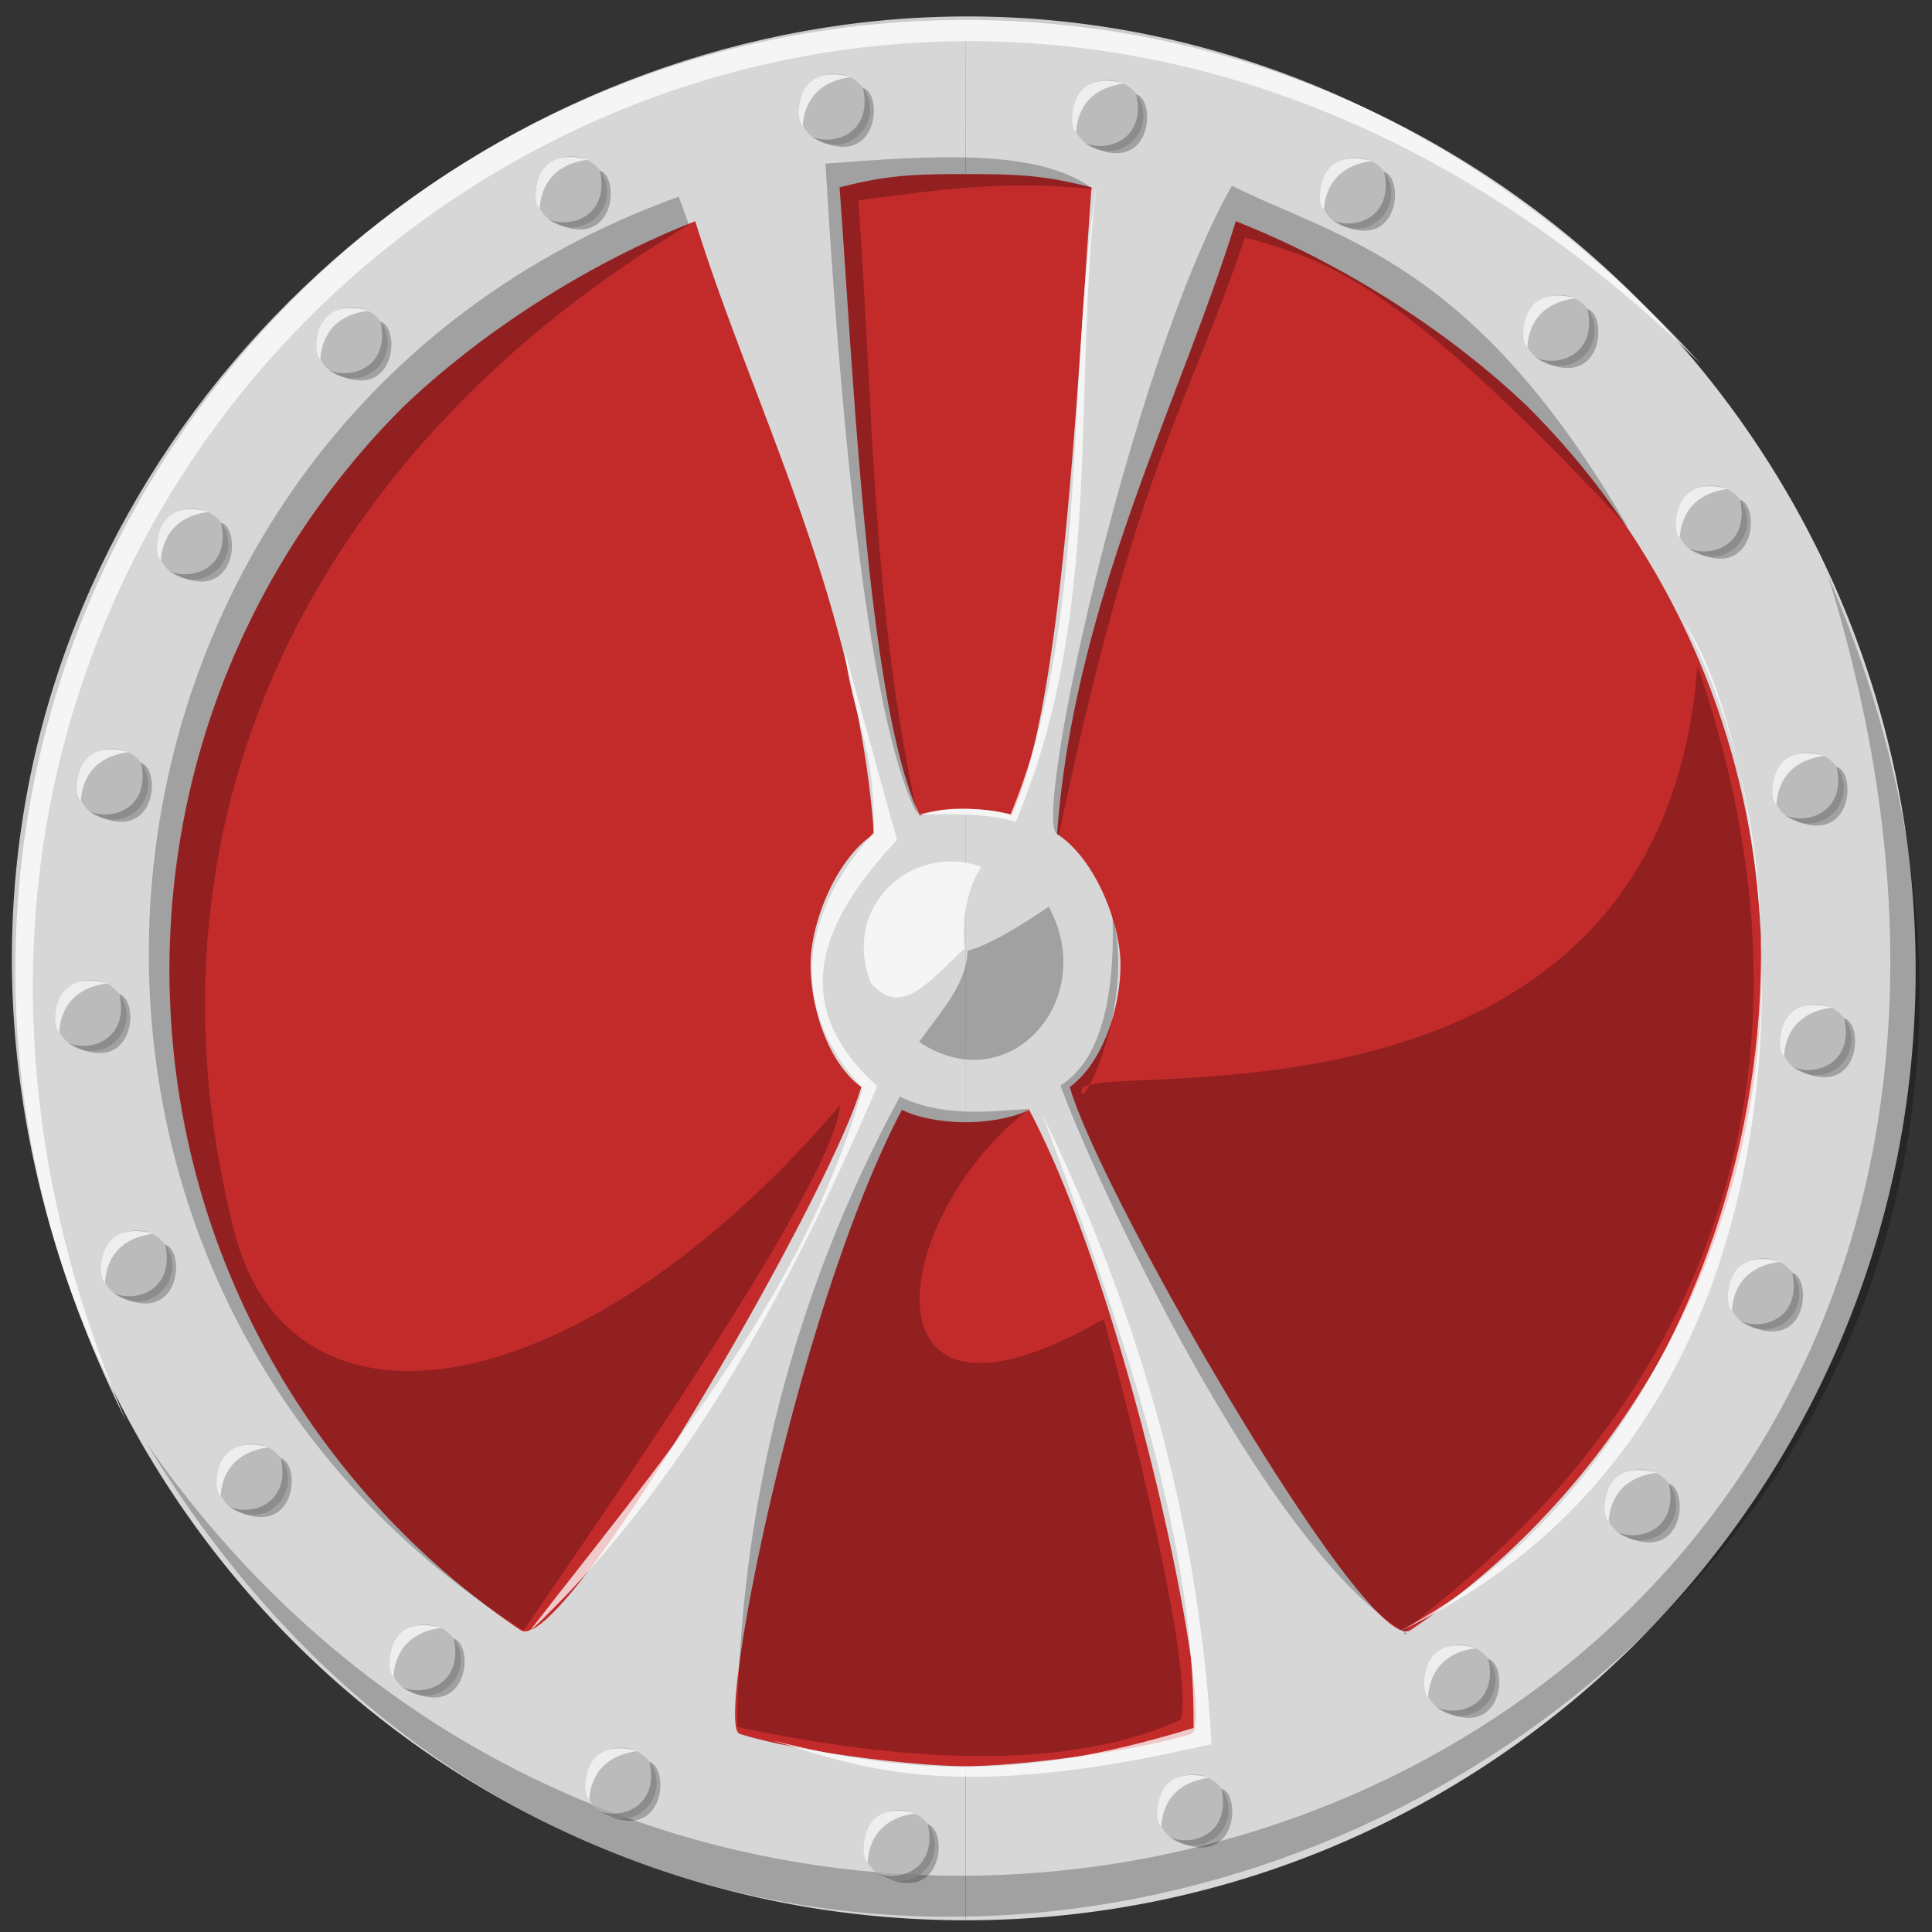 <svg xmlns="http://www.w3.org/2000/svg" xmlns:xlink="http://www.w3.org/1999/xlink" viewBox="0 0 760 760" version="1.0"><rect x="0" y="0" width="760" height="760" fill="#333333" stroke="none"/><path d="M692.962 381.622a313.15 313.15 0 11-626.29 0 313.15 313.15 0 11626.29 0z" fill-rule="evenodd" fill="#c32b2b"/><use xlink:href="#a" transform="matrix(-1 0 0 1 759.63 0)" height="1052.362" width="744.094"/><path id="a" d="M379.82 694.77c-21.61 0-68.16-6.08-88.9-12.73-9.9-3.18 23.41-169.07 63.89-245.48 6.36 3.31 16.69 4.9 25.08 4.9l-.04-123.23c-8.28.07-13.74.88-18.02 2.64-20.48-42.68-25.96-171.5-31.57-247.15 18.32-4.683 27.95-5.246 49.56-5.246l.05-60.61c-206.32 0-373.81 167.45-373.81 373.76s167.44 373.76 373.76 373.76m-41.02-327.79c-11.56 41.22-117.37 224.93-134.03 213.67a314.386 314.386 0 01-46.35-38.24c-56.68-56.68-91.75-134.97-91.75-221.4s35.07-164.71 91.75-221.39c29.73-28.49 71.22-55.95 115.08-73.21 21.86 70.88 63.69 149.52 70.29 241.1-14.54 9.24-24.93 34.56-24.93 51.34s6.81 38.53 19.94 48.13z" fill-rule="evenodd" fill="#d7d7d7"/><path d="M271 88.362l-4-11c-247.26 89.198-283.31 424-61 564 43.59-63.61 123.13-179.5 124.43-206.61-100.69 118.16-215.93 138.59-238.47 48.95-42.511-169.04 38.7-311.61 179.04-395.34zm159-14c-35.66-3.661-62.31.579-92.34 4.425 5.81 80.523 5.37 161.05 23.22 241.57-16.74-31.97-28.54-127.22-36.17-256 41.87-3.136 83.67-6.192 105.29 10.002zm-13.41 253.83c30.52-145.57 50.25-166.6 73.12-234.76 31.02 8.68 59.04 15.35 150.71 114.08-60.78-105.21-113.75-113.42-155.82-134.44-40.33 71.09-80.54 258.1-68.01 255.12zm-4.06 28.46s-20.69 14.61-31.93 17.35c-.28 12.28-8.78 21.86-19.06 35.85 35.23 23.55 71.03-16.37 50.99-53.2zm306.5-130.29c189.95 441.44-421.14 739.14-661.66 340.88 236.4 341.45 811.52 141.13 661.66-340.88zm-301.86 200.59c10.79 30.69 79.92 183.36 136.67 215.82-22.38 4 206.35-112.04 113.9-380.85-14.84 193.24-240.26 153.77-242.19 166.77-1.66 11.22 21.48-32.28 12.07-69.11 1.32 38.01-6.91 59.05-20.45 67.37zm-12.23 9.18c-17.59 1.46-35.19 2.97-50.94-4.77-42.18 77.75-63.02 161.26-64 248 51.89 10.93 124.41 20.23 174.57-2.93 4.42-18.99-15.37-102.59-30.37-157.56-98.06 56.49-84.92-39.94-29.26-82.74z" opacity=".25" fill-rule="evenodd"/><path d="M668.92 143.02C343.48-175.9-121.29 160.27 49.5 558.8c-198.94-400.57 310.74-756.23 619.42-415.78zM431.34 72.312c-9.68 82.498 3.06 168.44-31.74 250.94-12.09-3.47-25.17-3.02-38.18-2.83 5.81-1.28 14.92-4.38 36.15-.18 30.87-73.77 21.54-169.07 33.77-247.93zm-99 183.85l20.51 74.25c-25.88 27.79-46.44 61.97-7.78 96.87-34.9 81.83-77.95 159.33-137.18 214.96 51.37-66.47 107.81-131.18 131.52-214.25-21.89-22.63-32.63-59.09 4.24-100.41.93-34.35-8.85-47.21-11.31-71.42zm-28.28 428.51c37.37 11.72 72.78 24.54 172.53 1.41-5.12-89.51-29.32-171.16-66.47-247.49 28.98 78.26 60.06 162.87 59.4 241.13-58.6 17.93-103.18 20.84-165.46 4.95zm245.36-42.43c189.09-88.66 149.95-343.89 113.14-397.39 70.55 136.22 11.08 333.2-113.14 397.39zm-169.7-269.41c-14.71 13.63-25.09 27.61-37.15 13.84-11.88-30.27 16.38-55.41 43.51-45.66-9.02 13.24-6.89 32.68-6.36 31.82z" opacity=".75" fill-rule="evenodd" fill="#fff"/><g fill-rule="evenodd"><path d="M152.5 134.86a14 14 0 11-28 0 14 14 0 1128 0z" opacity=".75" fill="#b1b1b1"/><path d="M149.69 126.49c8.35 2.5 5.9 34.21-20.31 19.12 9.39 3.97 24.16-1.67 20.31-19.12z" opacity=".25"/><path d="M126 141.36c.24-2.82 1-16.82 18.94-19.12-21.95-6.26-22.29 16.48-18.94 19.12z" opacity=".75" fill="#fff"/></g><g fill-rule="evenodd"><path d="M238.8 75.459a14 14 0 11-28 0 14 14 0 1128 0z" opacity=".75" fill="#b1b1b1"/><path d="M235.99 67.089c8.35 2.5 5.9 34.21-20.31 19.12 9.39 3.97 24.16-1.67 20.31-19.12z" opacity=".25"/><path d="M212.3 81.959c.24-2.82 1-16.82 18.94-19.12-21.95-6.26-22.29 16.48-18.94 19.12z" opacity=".75" fill="#fff"/></g><g fill-rule="evenodd"><path d="M342.3 42.96a14 14 0 11-28 0 14 14 0 1128 0z" opacity=".75" fill="#b1b1b1"/><path d="M339.49 34.59c8.35 2.5 5.9 34.21-20.31 19.12 9.39 3.97 24.16-1.67 20.31-19.12z" opacity=".25"/><path d="M315.8 49.46c.24-2.82 1-16.82 18.94-19.12-21.95-6.26-22.29 16.48-18.94 19.12z" opacity=".75" fill="#fff"/></g><g fill-rule="evenodd"><path d="M449.8 45.46a14 14 0 11-28 0 14 14 0 1128 0z" opacity=".75" fill="#b1b1b1"/><path d="M446.99 37.09c8.35 2.5 5.9 34.21-20.31 19.12 9.39 3.97 24.16-1.67 20.31-19.12z" opacity=".25"/><path d="M423.3 51.96c.24-2.82 1-16.82 18.94-19.12-21.95-6.26-22.29 16.48-18.94 19.12z" opacity=".75" fill="#fff"/></g><g fill-rule="evenodd"><path d="M547.3 75.959a14 14 0 11-28 0 14 14 0 1128 0z" opacity=".75" fill="#b1b1b1"/><path d="M544.49 67.589c8.35 2.5 5.9 34.21-20.31 19.12 9.39 3.97 24.16-1.67 20.31-19.12z" opacity=".25"/><path d="M520.8 82.459c.24-2.82 1-16.82 18.94-19.12-21.95-6.26-22.29 16.48-18.94 19.12z" opacity=".75" fill="#fff"/></g><g fill-rule="evenodd"><path d="M687.3 204.959a14 14 0 11-28 0 14 14 0 1128 0z" opacity=".75" fill="#b1b1b1"/><path d="M684.49 196.589c8.35 2.5 5.9 34.21-20.31 19.12 9.39 3.97 24.16-1.67 20.31-19.12z" opacity=".25"/><path d="M660.8 211.459c.24-2.82 1-16.82 18.94-19.12-21.95-6.26-22.29 16.48-18.94 19.12z" opacity=".75" fill="#fff"/></g><g fill-rule="evenodd"><path d="M725.3 309.96a14 14 0 11-28 0 14 14 0 1128 0z" opacity=".75" fill="#b1b1b1"/><path d="M722.49 301.59c8.35 2.5 5.9 34.21-20.31 19.12 9.39 3.97 24.16-1.67 20.31-19.12z" opacity=".25"/><path d="M698.8 316.46c.24-2.82 1-16.82 18.94-19.12-21.95-6.26-22.29 16.48-18.94 19.12z" opacity=".75" fill="#fff"/></g><g fill-rule="evenodd"><path d="M728.3 408.96a14 14 0 11-28 0 14 14 0 1128 0z" opacity=".75" fill="#b1b1b1"/><path d="M725.49 400.59c8.35 2.5 5.9 34.21-20.31 19.12 9.39 3.97 24.16-1.67 20.31-19.12z" opacity=".25"/><path d="M701.8 415.46c.24-2.82 1-16.82 18.94-19.12-21.95-6.26-22.29 16.48-18.94 19.12z" opacity=".75" fill="#fff"/></g><g fill-rule="evenodd"><path d="M707.8 508.96a14 14 0 11-28 0 14 14 0 1128 0z" opacity=".75" fill="#b1b1b1"/><path d="M704.99 500.59c8.35 2.5 5.9 34.21-20.31 19.12 9.39 3.97 24.16-1.67 20.31-19.12z" opacity=".25"/><path d="M681.3 515.46c.24-2.82 1-16.82 18.94-19.12-21.95-6.26-22.29 16.48-18.94 19.12z" opacity=".75" fill="#fff"/></g><g fill-rule="evenodd"><path d="M659.3 591.96a14 14 0 11-28 0 14 14 0 1128 0z" opacity=".75" fill="#b1b1b1"/><path d="M656.49 583.59c8.35 2.5 5.9 34.21-20.31 19.12 9.39 3.97 24.16-1.67 20.31-19.12z" opacity=".25"/><path d="M632.8 598.46c.24-2.82 1-16.82 18.94-19.12-21.95-6.26-22.29 16.48-18.94 19.12z" opacity=".75" fill="#fff"/></g><g fill-rule="evenodd"><path d="M588.3 660.96a14 14 0 11-28 0 14 14 0 1128 0z" opacity=".75" fill="#b1b1b1"/><path d="M585.49 652.59c8.35 2.5 5.9 34.21-20.31 19.12 9.39 3.97 24.16-1.67 20.31-19.12z" opacity=".25"/><path d="M561.8 667.46c.24-2.82 1-16.82 18.94-19.12-21.95-6.26-22.29 16.48-18.94 19.12z" opacity=".75" fill="#fff"/></g><g fill-rule="evenodd"><path d="M483.3 711.96a14 14 0 11-28 0 14 14 0 1128 0z" opacity=".75" fill="#b1b1b1"/><path d="M480.49 703.59c8.35 2.5 5.9 34.21-20.31 19.12 9.39 3.97 24.16-1.67 20.31-19.12z" opacity=".25"/><path d="M456.8 718.46c.24-2.82 1-16.82 18.94-19.12-21.95-6.26-22.29 16.48-18.94 19.12z" opacity=".75" fill="#fff"/></g><g fill-rule="evenodd"><path d="M367.8 725.96a14 14 0 11-28 0 14 14 0 1128 0z" opacity=".75" fill="#b1b1b1"/><path d="M364.99 717.59c8.35 2.5 5.9 34.21-20.31 19.12 9.39 3.97 24.16-1.67 20.31-19.12z" opacity=".25"/><path d="M341.3 732.46c.24-2.82 1-16.82 18.94-19.12-21.95-6.26-22.29 16.48-18.94 19.12z" opacity=".75" fill="#fff"/></g><g fill-rule="evenodd"><path d="M258.3 701.46a14 14 0 11-28 0 14 14 0 1128 0z" opacity=".75" fill="#b1b1b1"/><path d="M255.49 693.09c8.35 2.5 5.9 34.21-20.31 19.12 9.39 3.97 24.16-1.67 20.31-19.12z" opacity=".25"/><path d="M231.8 707.96c.24-2.82 1-16.82 18.94-19.12-21.95-6.26-22.29 16.48-18.94 19.12z" opacity=".75" fill="#fff"/></g><g fill-rule="evenodd"><path d="M113.296 581.96a14 14 0 11-28 0 14 14 0 1128 0z" opacity=".75" fill="#b1b1b1"/><path d="M110.486 573.59c8.35 2.5 5.9 34.21-20.31 19.12 9.39 3.97 24.16-1.67 20.31-19.12z" opacity=".25"/><path d="M86.796 588.46c.24-2.82 1-16.82 18.94-19.12-21.95-6.26-22.29 16.48-18.94 19.12z" opacity=".75" fill="#fff"/></g><g fill-rule="evenodd"><path d="M67.796 497.96a14 14 0 11-28 0 14 14 0 1128 0z" opacity=".75" fill="#b1b1b1"/><path d="M64.986 489.59c8.35 2.5 5.9 34.21-20.31 19.12 9.39 3.97 24.16-1.67 20.31-19.12z" opacity=".25"/><path d="M41.296 504.46c.24-2.82 1-16.82 18.94-19.12-21.95-6.26-22.29 16.48-18.94 19.12z" opacity=".75" fill="#fff"/></g><g fill-rule="evenodd"><path d="M49.796 399.46a14 14 0 11-28 0 14 14 0 1128 0z" opacity=".75" fill="#b1b1b1"/><path d="M46.986 391.09c8.35 2.5 5.9 34.21-20.31 19.12 9.39 3.97 24.16-1.67 20.31-19.12z" opacity=".25"/><path d="M23.296 405.96c.24-2.82 1-16.82 18.94-19.12-21.95-6.26-22.29 16.48-18.94 19.12z" opacity=".75" fill="#fff"/></g><g fill-rule="evenodd"><path d="M58.296 308.46a14 14 0 11-28 0 14 14 0 1128 0z" opacity=".75" fill="#b1b1b1"/><path d="M55.486 300.09c8.35 2.5 5.9 34.21-20.31 19.12 9.39 3.97 24.16-1.67 20.31-19.12z" opacity=".25"/><path d="M31.796 314.96c.24-2.82 1-16.82 18.94-19.12-21.95-6.26-22.29 16.48-18.94 19.12z" opacity=".75" fill="#fff"/></g><g fill-rule="evenodd"><path d="M89.796 213.959a14 14 0 11-28 0 14 14 0 1128 0z" opacity=".75" fill="#b1b1b1"/><path d="M86.986 205.589c8.35 2.5 5.9 34.21-20.31 19.12 9.39 3.97 24.16-1.67 20.31-19.12z" opacity=".25"/><path d="M63.296 220.459c.24-2.82 1-16.82 18.94-19.12-21.95-6.26-22.29 16.48-18.94 19.12z" opacity=".75" fill="#fff"/></g><g fill-rule="evenodd"><path d="M627.3 129.959a14 14 0 11-28 0 14 14 0 1128 0z" opacity=".75" fill="#b1b1b1"/><path d="M624.49 121.589c8.35 2.5 5.9 34.21-20.31 19.12 9.39 3.97 24.16-1.67 20.31-19.12z" opacity=".25"/><path d="M600.8 136.459c.24-2.82 1-16.82 18.94-19.12-21.95-6.26-22.29 16.48-18.94 19.12z" opacity=".75" fill="#fff"/></g><g fill-rule="evenodd"><path d="M181.296 652.96a14 14 0 11-28 0 14 14 0 1128 0z" opacity=".75" fill="#b1b1b1"/><path d="M178.486 644.59c8.35 2.5 5.9 34.21-20.31 19.12 9.39 3.97 24.16-1.67 20.31-19.12z" opacity=".25"/><path d="M154.796 659.46c.24-2.82 1-16.82 18.94-19.12-21.95-6.26-22.29 16.48-18.94 19.12z" opacity=".75" fill="#fff"/></g></svg>